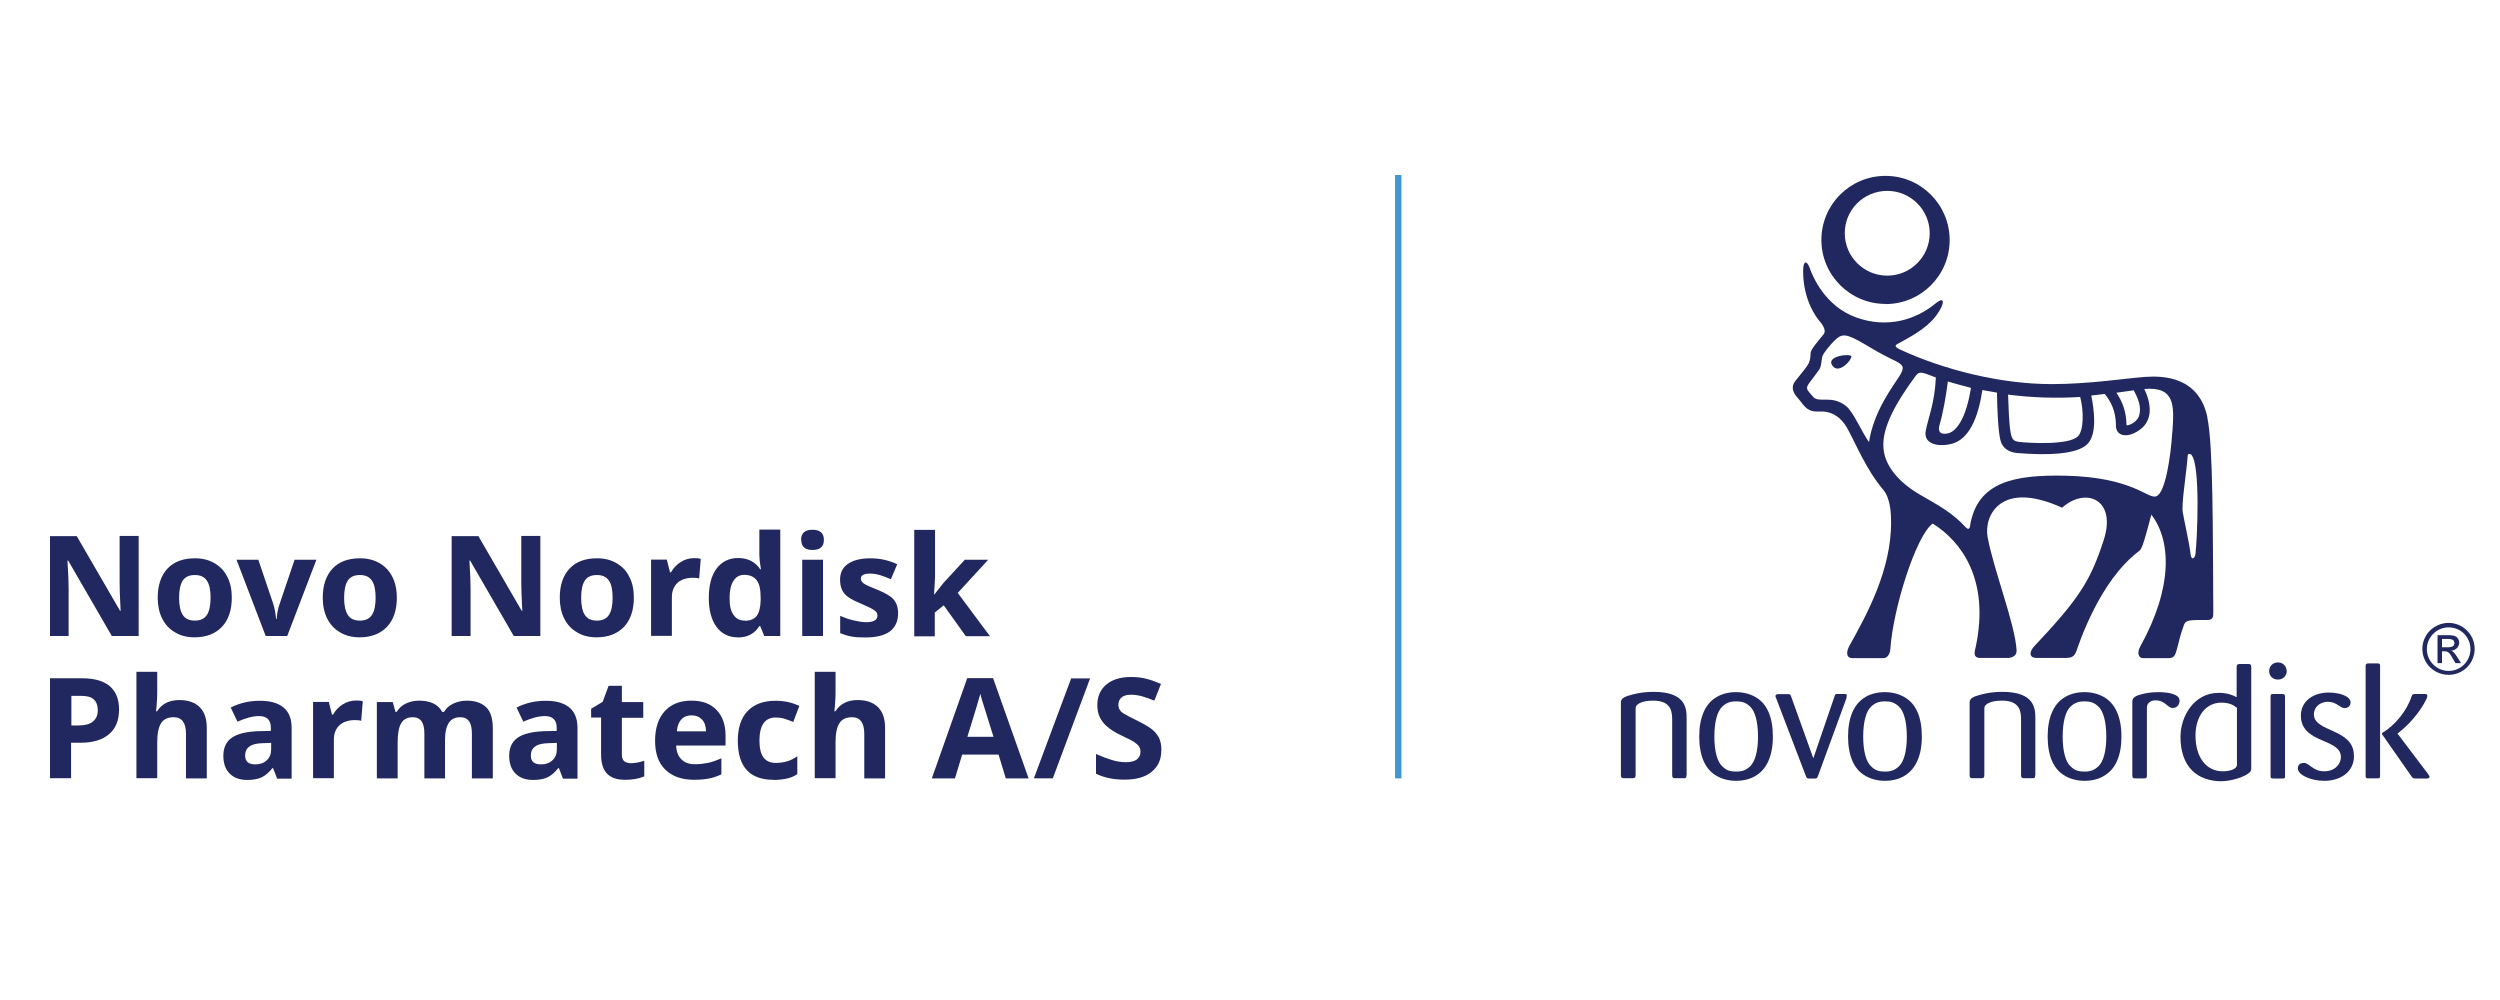 <svg width="100" height="40" viewBox="0 0 100 40" fill="none" xmlns="http://www.w3.org/2000/svg">
<g clip-path="url(#clip0_7744_30917)">
<path d="M55.93 7V31.135" stroke="#4396D2" stroke-width="0.255" stroke-miterlimit="10"/>
<path d="M5.553 25.441H4.473L2.728 22.425H2.699C2.734 22.955 2.745 23.342 2.745 23.561V25.441H2V21.444H3.069L4.802 24.432H4.825C4.796 23.913 4.785 23.544 4.785 23.33V21.438H5.547V25.441H5.553Z" fill="#212860"/>
<path d="M9.272 23.907C9.272 24.403 9.139 24.795 8.879 25.072C8.614 25.349 8.25 25.493 7.782 25.493C7.487 25.493 7.227 25.43 7.008 25.297C6.782 25.17 6.609 24.986 6.488 24.743C6.366 24.507 6.309 24.218 6.309 23.907C6.309 23.411 6.441 23.019 6.701 22.742C6.961 22.465 7.331 22.332 7.799 22.332C8.094 22.332 8.354 22.396 8.573 22.523C8.793 22.649 8.972 22.828 9.093 23.076C9.22 23.313 9.272 23.596 9.272 23.913V23.907ZM7.164 23.907C7.164 24.207 7.21 24.438 7.308 24.593C7.406 24.749 7.568 24.824 7.793 24.824C8.019 24.824 8.18 24.749 8.279 24.593C8.377 24.438 8.423 24.207 8.423 23.907C8.423 23.607 8.377 23.376 8.279 23.232C8.18 23.076 8.019 23.001 7.793 23.001C7.568 23.001 7.406 23.076 7.308 23.226C7.21 23.382 7.164 23.613 7.164 23.913V23.907Z" fill="#212860"/>
<path d="M10.628 25.441L9.461 22.39H10.333L10.923 24.132C10.986 24.322 11.021 24.53 11.044 24.761H11.067C11.079 24.559 11.113 24.351 11.194 24.132L11.783 22.39H12.656L11.489 25.441H10.634H10.628Z" fill="#212860"/>
<path d="M15.874 23.907C15.874 24.403 15.741 24.795 15.481 25.072C15.215 25.349 14.851 25.493 14.383 25.493C14.089 25.493 13.829 25.43 13.609 25.297C13.384 25.17 13.211 24.986 13.089 24.743C12.968 24.507 12.91 24.218 12.91 23.907C12.91 23.411 13.043 23.019 13.303 22.742C13.563 22.465 13.933 22.332 14.401 22.332C14.695 22.332 14.955 22.396 15.175 22.523C15.394 22.649 15.573 22.828 15.695 23.076C15.816 23.313 15.874 23.596 15.874 23.913V23.907ZM13.765 23.907C13.765 24.207 13.811 24.438 13.91 24.593C14.008 24.749 14.17 24.824 14.395 24.824C14.62 24.824 14.782 24.749 14.88 24.593C14.978 24.438 15.025 24.207 15.025 23.907C15.025 23.607 14.978 23.376 14.88 23.232C14.782 23.076 14.62 23.001 14.395 23.001C14.17 23.001 14.008 23.076 13.91 23.226C13.811 23.382 13.765 23.613 13.765 23.913V23.907Z" fill="#212860"/>
<path d="M21.631 25.441H20.551L18.806 22.425H18.777C18.812 22.955 18.823 23.342 18.823 23.561V25.441H18.066V21.444H19.135L20.868 24.432H20.892C20.863 23.913 20.851 23.544 20.851 23.33V21.438H21.614V25.441H21.619H21.631Z" fill="#212860"/>
<path d="M25.354 23.907C25.354 24.403 25.221 24.795 24.962 25.072C24.696 25.349 24.332 25.493 23.864 25.493C23.569 25.493 23.309 25.43 23.09 25.297C22.864 25.17 22.691 24.986 22.57 24.743C22.448 24.507 22.391 24.218 22.391 23.907C22.391 23.411 22.523 23.019 22.784 22.742C23.044 22.465 23.413 22.332 23.881 22.332C24.176 22.332 24.436 22.396 24.655 22.523C24.875 22.649 25.054 22.828 25.175 23.076C25.302 23.313 25.354 23.596 25.354 23.913V23.907ZM23.246 23.907C23.246 24.207 23.292 24.438 23.39 24.593C23.488 24.749 23.65 24.824 23.875 24.824C24.101 24.824 24.262 24.749 24.361 24.593C24.459 24.438 24.505 24.207 24.505 23.907C24.505 23.607 24.459 23.376 24.361 23.232C24.262 23.076 24.101 23.001 23.875 23.001C23.65 23.001 23.488 23.076 23.39 23.226C23.292 23.382 23.246 23.613 23.246 23.913V23.907Z" fill="#212860"/>
<path d="M27.753 22.326C27.863 22.326 27.961 22.332 28.03 22.355L27.967 23.14C27.898 23.117 27.822 23.111 27.724 23.111C27.458 23.111 27.25 23.18 27.1 23.313C26.956 23.451 26.875 23.642 26.875 23.884V25.436H26.043V22.384H26.673L26.8 22.892H26.84C26.938 22.719 27.066 22.586 27.227 22.482C27.383 22.384 27.562 22.326 27.753 22.326Z" fill="#212860"/>
<path d="M29.507 25.493C29.149 25.493 28.866 25.355 28.658 25.072C28.456 24.795 28.352 24.409 28.352 23.913C28.352 23.416 28.456 23.018 28.663 22.742C28.872 22.465 29.16 22.321 29.524 22.321C29.911 22.321 30.2 22.465 30.408 22.77H30.437C30.397 22.54 30.374 22.338 30.374 22.165V21.184H31.211V25.441H30.57L30.408 25.043H30.374C30.183 25.349 29.9 25.499 29.507 25.499V25.493ZM29.796 24.83C30.004 24.83 30.166 24.766 30.264 24.639C30.362 24.512 30.42 24.305 30.426 24.011V23.918C30.426 23.59 30.379 23.353 30.27 23.215C30.171 23.076 30.004 22.995 29.773 22.995C29.582 22.995 29.444 23.07 29.34 23.232C29.235 23.393 29.183 23.618 29.183 23.918C29.183 24.218 29.23 24.443 29.34 24.593C29.449 24.755 29.599 24.824 29.796 24.824V24.83Z" fill="#212860"/>
<path d="M32.043 21.594C32.043 21.323 32.199 21.19 32.499 21.19C32.8 21.19 32.956 21.323 32.956 21.594C32.956 21.727 32.921 21.825 32.846 21.894C32.771 21.963 32.655 21.998 32.505 21.998C32.205 22.003 32.049 21.865 32.049 21.594H32.043ZM32.921 25.441H32.089V22.39H32.921V25.441Z" fill="#212860"/>
<path d="M35.924 24.536C35.924 24.847 35.814 25.09 35.595 25.257C35.375 25.418 35.052 25.499 34.613 25.499C34.387 25.499 34.202 25.488 34.046 25.459C33.89 25.43 33.746 25.384 33.607 25.326V24.634C33.763 24.703 33.937 24.767 34.133 24.813C34.33 24.859 34.497 24.888 34.642 24.888C34.942 24.888 35.098 24.801 35.098 24.622C35.098 24.559 35.075 24.501 35.034 24.461C34.994 24.42 34.925 24.374 34.826 24.322C34.728 24.276 34.595 24.213 34.434 24.143C34.197 24.046 34.029 23.953 33.913 23.872C33.804 23.786 33.723 23.694 33.677 23.584C33.63 23.474 33.602 23.342 33.602 23.186C33.602 22.915 33.706 22.701 33.913 22.557C34.121 22.413 34.422 22.332 34.809 22.332C35.196 22.332 35.537 22.407 35.889 22.569L35.635 23.169C35.479 23.105 35.34 23.047 35.208 23.007C35.075 22.967 34.942 22.944 34.803 22.944C34.561 22.944 34.434 23.007 34.434 23.146C34.434 23.221 34.474 23.284 34.555 23.342C34.63 23.399 34.809 23.474 35.081 23.584C35.317 23.682 35.491 23.774 35.606 23.855C35.722 23.936 35.803 24.034 35.849 24.143C35.895 24.242 35.924 24.374 35.924 24.53V24.536Z" fill="#212860"/>
<path d="M37.373 23.78L37.737 23.319L38.592 22.39H39.528L38.309 23.717L39.598 25.447H38.633L37.749 24.213L37.391 24.501V25.453H36.57V21.196H37.402V23.088L37.362 23.78H37.368H37.373Z" fill="#212860"/>
<path d="M4.762 28.383C4.762 28.816 4.629 29.145 4.357 29.37C4.091 29.6 3.704 29.71 3.207 29.71H2.843V31.129H2V27.131H3.283C3.768 27.131 4.138 27.235 4.386 27.443C4.64 27.662 4.762 27.968 4.762 28.377V28.383ZM2.849 29.018H3.127C3.387 29.018 3.583 28.972 3.716 28.862C3.849 28.752 3.912 28.608 3.912 28.412C3.912 28.216 3.854 28.072 3.751 27.974C3.641 27.876 3.473 27.835 3.242 27.835H2.855V29.018H2.849Z" fill="#212860"/>
<path d="M8.271 31.135H7.439V29.352C7.439 28.914 7.277 28.689 6.948 28.689C6.716 28.689 6.549 28.764 6.445 28.925C6.341 29.087 6.289 29.335 6.289 29.692V31.129H5.457V26.872H6.289V27.737C6.289 27.806 6.283 27.962 6.266 28.21L6.243 28.452H6.283C6.474 28.152 6.768 28.002 7.173 28.002C7.531 28.002 7.803 28.101 7.993 28.291C8.184 28.487 8.271 28.758 8.271 29.122V31.117H8.265L8.271 31.135Z" fill="#212860"/>
<path d="M11.083 31.134L10.921 30.725H10.898C10.759 30.898 10.609 31.025 10.465 31.094C10.32 31.163 10.124 31.198 9.881 31.198C9.586 31.198 9.355 31.111 9.188 30.944C9.02 30.777 8.934 30.54 8.934 30.229C8.934 29.917 9.043 29.664 9.274 29.508C9.5 29.352 9.841 29.271 10.303 29.248L10.834 29.237V29.104C10.834 28.798 10.672 28.643 10.361 28.643C10.118 28.643 9.829 28.718 9.5 28.867L9.228 28.302C9.581 28.123 9.968 28.031 10.395 28.031C10.823 28.031 11.123 28.123 11.337 28.297C11.556 28.475 11.666 28.746 11.666 29.116V31.146H11.071V31.134H11.083ZM10.84 29.715L10.517 29.727C10.274 29.733 10.089 29.773 9.979 29.86C9.858 29.946 9.806 30.062 9.806 30.223C9.806 30.46 9.939 30.575 10.21 30.575C10.407 30.575 10.563 30.517 10.672 30.408C10.794 30.298 10.846 30.148 10.846 29.969V29.715H10.84Z" fill="#212860"/>
<path d="M14.233 28.02C14.343 28.02 14.441 28.025 14.511 28.049L14.447 28.833C14.378 28.81 14.303 28.804 14.205 28.804C13.939 28.804 13.731 28.873 13.581 29.006C13.436 29.145 13.355 29.335 13.355 29.577V31.129H12.523V28.077H13.153L13.28 28.585H13.321C13.419 28.412 13.546 28.279 13.708 28.175C13.87 28.077 14.043 28.02 14.233 28.02Z" fill="#212860"/>
<path d="M17.807 31.135H16.975V29.352C16.975 29.127 16.94 28.966 16.865 28.856C16.79 28.747 16.674 28.689 16.513 28.689C16.305 28.689 16.143 28.764 16.051 28.925C15.952 29.081 15.906 29.335 15.906 29.698V31.135H15.074V28.083H15.71L15.819 28.475H15.866C15.952 28.337 16.068 28.222 16.224 28.147C16.38 28.072 16.559 28.026 16.755 28.026C17.212 28.026 17.524 28.17 17.686 28.475H17.761C17.847 28.337 17.963 28.222 18.125 28.147C18.286 28.072 18.465 28.026 18.662 28.026C19.014 28.026 19.268 28.118 19.448 28.291C19.627 28.464 19.713 28.752 19.713 29.145V31.135H18.876V29.352C18.876 29.127 18.841 28.966 18.766 28.856C18.691 28.747 18.575 28.689 18.413 28.689C18.211 28.689 18.055 28.758 17.957 28.908C17.859 29.052 17.801 29.283 17.801 29.6V31.129L17.807 31.135Z" fill="#212860"/>
<path d="M22.516 31.134L22.355 30.725H22.331C22.193 30.898 22.043 31.025 21.898 31.094C21.754 31.163 21.557 31.198 21.315 31.198C21.02 31.198 20.789 31.111 20.621 30.944C20.454 30.777 20.367 30.54 20.367 30.229C20.367 29.917 20.477 29.664 20.708 29.508C20.933 29.352 21.274 29.271 21.736 29.248L22.268 29.237V29.104C22.268 28.798 22.106 28.643 21.794 28.643C21.552 28.643 21.263 28.718 20.933 28.867L20.662 28.302C21.014 28.123 21.401 28.031 21.829 28.031C22.256 28.031 22.557 28.123 22.77 28.297C22.984 28.47 23.1 28.746 23.1 29.116V31.146H22.505V31.134H22.516ZM22.268 29.715L21.944 29.727C21.702 29.733 21.517 29.773 21.407 29.86C21.286 29.946 21.234 30.062 21.234 30.223C21.234 30.46 21.367 30.575 21.638 30.575C21.835 30.575 21.991 30.517 22.1 30.408C22.222 30.298 22.274 30.148 22.274 29.969V29.715H22.268Z" fill="#212860"/>
<path d="M25.245 30.529C25.389 30.529 25.568 30.494 25.771 30.431V31.054C25.563 31.146 25.308 31.192 25.002 31.192C24.667 31.192 24.43 31.106 24.274 30.939C24.118 30.771 24.043 30.517 24.043 30.177V28.7H23.645V28.349L24.107 28.072L24.344 27.431H24.875V28.083H25.73V28.712H24.875V30.189C24.875 30.31 24.91 30.396 24.973 30.454C25.048 30.5 25.135 30.529 25.245 30.529Z" fill="#212860"/>
<path d="M27.769 31.192C27.278 31.192 26.896 31.06 26.613 30.788C26.336 30.517 26.203 30.131 26.203 29.635C26.203 29.139 26.33 28.729 26.59 28.447C26.85 28.164 27.197 28.026 27.653 28.026C28.11 28.026 28.422 28.152 28.659 28.395C28.895 28.637 29.022 28.983 29.022 29.416V29.82H27.047C27.052 30.056 27.122 30.241 27.255 30.373C27.387 30.506 27.567 30.569 27.809 30.569C27.988 30.569 28.167 30.546 28.335 30.512C28.497 30.477 28.67 30.414 28.855 30.333V30.973C28.71 31.042 28.555 31.1 28.387 31.135C28.214 31.169 28.017 31.192 27.769 31.192ZM27.659 28.614C27.486 28.614 27.347 28.672 27.249 28.781C27.151 28.891 27.087 29.052 27.076 29.254H28.242C28.237 29.047 28.185 28.891 28.081 28.781C27.977 28.672 27.838 28.614 27.659 28.614Z" fill="#212860"/>
<path d="M30.939 31.192C29.985 31.192 29.512 30.667 29.512 29.629C29.512 29.11 29.645 28.712 29.905 28.441C30.165 28.17 30.534 28.031 31.02 28.031C31.378 28.031 31.69 28.1 31.973 28.239L31.73 28.879C31.597 28.821 31.476 28.781 31.366 28.746C31.256 28.712 31.141 28.7 31.031 28.7C30.598 28.7 30.378 29.006 30.378 29.623C30.378 30.24 30.598 30.517 31.031 30.517C31.193 30.517 31.337 30.494 31.482 30.454C31.626 30.413 31.753 30.344 31.892 30.252V30.967C31.759 31.054 31.62 31.111 31.488 31.14C31.355 31.169 31.158 31.198 30.95 31.198L30.939 31.192Z" fill="#212860"/>
<path d="M35.403 31.135H34.571V29.352C34.571 28.914 34.41 28.689 34.08 28.689C33.849 28.689 33.682 28.764 33.578 28.925C33.474 29.087 33.422 29.335 33.422 29.692V31.129H32.59V26.872H33.422V27.737C33.422 27.806 33.416 27.962 33.399 28.21L33.376 28.452H33.416C33.607 28.152 33.901 28.002 34.306 28.002C34.664 28.002 34.935 28.101 35.126 28.291C35.317 28.487 35.403 28.758 35.403 29.122V31.117H35.398L35.403 31.135Z" fill="#212860"/>
<path d="M40.231 31.135L39.943 30.183H38.487L38.198 31.135H37.273L38.689 27.126H39.723L41.144 31.135H40.226H40.231ZM39.74 29.473C39.475 28.614 39.319 28.123 39.284 28.014C39.249 27.904 39.226 27.812 39.215 27.749C39.151 27.979 38.983 28.556 38.695 29.473H39.734H39.74Z" fill="#212860"/>
<path d="M81.414 31.002V28.752C81.414 28.366 81.408 27.674 80.097 27.674C79.6 27.674 79.265 27.771 79.08 27.829C78.855 27.898 78.785 27.985 78.785 28.095V31.002C78.785 31.111 78.82 31.129 78.912 31.129H79.236C79.328 31.129 79.374 31.117 79.374 30.996V28.325C79.374 28.169 79.617 28.025 80.079 28.025C80.842 28.025 80.842 28.516 80.842 28.821V30.996C80.842 31.117 80.882 31.129 80.986 31.129H81.344C81.402 31.123 81.408 31.065 81.408 31.002H81.414Z" fill="#212860"/>
<path d="M84.858 29.462C84.858 28.677 84.604 28.175 84.229 27.927C83.992 27.766 83.686 27.685 83.379 27.685C83.073 27.685 82.773 27.76 82.53 27.927C82.155 28.181 81.906 28.683 81.906 29.462C81.906 30.241 82.149 30.742 82.53 30.99C82.767 31.152 83.073 31.233 83.379 31.233C83.686 31.233 83.998 31.158 84.229 30.99C84.616 30.737 84.858 30.235 84.858 29.462ZM84.252 29.462C84.252 30.079 84.125 30.465 83.946 30.644C83.772 30.812 83.605 30.863 83.379 30.863C83.154 30.863 82.987 30.823 82.813 30.644C82.634 30.477 82.507 30.079 82.507 29.462C82.507 28.845 82.634 28.447 82.813 28.273C82.987 28.106 83.148 28.054 83.379 28.054C83.611 28.054 83.772 28.101 83.946 28.273C84.125 28.447 84.252 28.845 84.252 29.462Z" fill="#212860"/>
<path d="M87.182 28.02C87.182 27.783 86.784 27.685 86.333 27.685C85.981 27.685 85.761 27.743 85.593 27.789C85.368 27.852 85.293 27.945 85.293 28.054V31.025C85.293 31.129 85.333 31.135 85.426 31.135H85.755C85.83 31.135 85.876 31.129 85.876 31.025V28.308C85.876 28.135 86.015 28.014 86.206 28.014C86.627 28.014 86.691 28.32 86.911 28.32C87.067 28.314 87.182 28.21 87.182 28.02Z" fill="#212860"/>
<path d="M90.05 30.777V26.693C90.05 26.572 90.015 26.56 89.917 26.56H89.593C89.483 26.56 89.466 26.601 89.466 26.704V27.887C89.264 27.783 89.062 27.714 88.75 27.714C87.745 27.714 87.219 28.672 87.219 29.473C87.219 30.662 87.877 31.25 88.871 31.25C89.368 31.238 90.044 30.99 90.044 30.783L90.05 30.777ZM89.478 30.592C89.478 30.76 89.206 30.852 88.906 30.852C88.276 30.852 87.82 30.327 87.82 29.421C87.82 28.631 88.247 28.106 88.848 28.106C89.189 28.106 89.35 28.21 89.478 28.314V30.592Z" fill="#212860"/>
<path d="M91.465 26.826C91.459 26.63 91.303 26.497 91.124 26.497C90.916 26.497 90.766 26.641 90.766 26.849C90.766 27.027 90.898 27.183 91.118 27.183C91.343 27.183 91.476 27.01 91.471 26.826H91.465ZM91.401 31.019V27.887C91.401 27.783 91.372 27.76 91.268 27.76H90.933C90.823 27.76 90.823 27.795 90.823 27.887V31.019C90.823 31.111 90.823 31.14 90.922 31.14H91.274C91.378 31.14 91.407 31.135 91.407 31.019H91.401Z" fill="#212860"/>
<path d="M97.184 31.065C97.184 31.065 97.161 31.019 97.138 30.979L95.902 29.346H95.896C96.329 29.017 96.786 28.516 97.057 27.962C97.086 27.898 97.092 27.87 97.092 27.829C97.092 27.771 97.057 27.76 96.971 27.76H96.664C96.543 27.76 96.497 27.754 96.462 27.858C96.283 28.418 95.798 29.017 95.307 29.306C95.284 29.317 95.278 29.34 95.278 29.346C95.278 29.358 95.284 29.375 95.289 29.381L96.451 31.042C96.514 31.14 96.543 31.14 96.647 31.14H97.086C97.121 31.134 97.184 31.129 97.184 31.065ZM95.203 31.036V26.629C95.203 26.537 95.162 26.537 95.076 26.537H94.735C94.665 26.537 94.625 26.549 94.625 26.641V31.031C94.625 31.123 94.648 31.134 94.735 31.134H95.076C95.168 31.134 95.203 31.134 95.203 31.036Z" fill="#212860"/>
<path d="M94.156 30.223C94.156 29.127 92.555 29.3 92.555 28.573C92.555 28.331 92.752 28.072 93.116 28.072C93.48 28.072 93.59 28.325 93.786 28.325C93.884 28.325 94.023 28.268 94.023 28.095C94.023 27.852 93.595 27.702 93.15 27.702C92.555 27.702 92.035 28.025 92.035 28.625C92.035 29.185 92.434 29.427 92.908 29.623C93.283 29.785 93.636 29.923 93.636 30.281C93.636 30.546 93.416 30.852 92.966 30.852C92.515 30.852 92.376 30.517 92.157 30.517C92.047 30.517 91.914 30.558 91.914 30.736C91.914 31.002 92.44 31.233 92.966 31.233C93.555 31.238 94.161 30.927 94.161 30.229L94.156 30.223Z" fill="#212860"/>
<path d="M67.465 31.002V28.752C67.465 28.366 67.459 27.674 66.147 27.674C65.65 27.674 65.316 27.771 65.131 27.829C64.905 27.898 64.836 27.985 64.836 28.095V31.002C64.836 31.111 64.871 31.129 64.963 31.129H65.287C65.379 31.129 65.425 31.117 65.425 30.996V28.325C65.425 28.169 65.668 28.025 66.124 28.025C66.887 28.025 66.887 28.516 66.887 28.821V30.996C66.887 31.117 66.927 31.129 67.031 31.129H67.389C67.453 31.123 67.459 31.065 67.459 31.002H67.465Z" fill="#212860"/>
<path d="M70.915 29.462C70.915 28.677 70.672 28.175 70.291 27.927C70.054 27.766 69.748 27.685 69.442 27.685C69.136 27.685 68.835 27.76 68.593 27.927C68.217 28.181 67.969 28.683 67.969 29.462C67.969 30.241 68.211 30.742 68.593 30.99C68.83 31.152 69.136 31.233 69.442 31.233C69.748 31.233 70.06 31.158 70.291 30.99C70.667 30.737 70.915 30.235 70.915 29.462ZM70.32 29.462C70.32 30.079 70.193 30.465 70.014 30.644C69.841 30.812 69.679 30.863 69.448 30.863C69.217 30.863 69.055 30.823 68.882 30.644C68.703 30.477 68.575 30.079 68.575 29.462C68.575 28.845 68.703 28.447 68.882 28.273C69.055 28.106 69.222 28.054 69.448 28.054C69.673 28.054 69.841 28.101 70.014 28.273C70.193 28.447 70.32 28.845 70.32 29.462Z" fill="#212860"/>
<path d="M76.874 29.462C76.874 28.677 76.631 28.175 76.244 27.927C76.007 27.766 75.701 27.685 75.395 27.685C75.089 27.685 74.777 27.76 74.546 27.927C74.17 28.181 73.922 28.683 73.922 29.462C73.922 30.241 74.165 30.742 74.546 30.99C74.783 31.152 75.089 31.233 75.395 31.233C75.701 31.233 76.013 31.158 76.244 30.99C76.62 30.737 76.874 30.235 76.874 29.462ZM76.273 29.462C76.273 30.079 76.146 30.465 75.967 30.644C75.794 30.812 75.632 30.863 75.401 30.863C75.17 30.863 75.008 30.823 74.835 30.644C74.656 30.477 74.528 30.079 74.528 29.462C74.528 28.845 74.656 28.447 74.835 28.273C75.008 28.106 75.175 28.054 75.401 28.054C75.626 28.054 75.794 28.101 75.967 28.273C76.146 28.447 76.273 28.845 76.273 29.462Z" fill="#212860"/>
<path d="M73.874 27.829C73.874 27.76 73.827 27.76 73.787 27.76H73.457C73.411 27.766 73.4 27.789 73.382 27.852L72.533 30.333L71.649 27.87C71.615 27.777 71.609 27.766 71.511 27.766H71.112C71.112 27.766 71.019 27.766 71.019 27.841C71.019 27.87 71.031 27.898 71.048 27.933L72.233 31.036C72.267 31.111 72.279 31.134 72.331 31.14H72.591C72.666 31.14 72.683 31.134 72.718 31.042L73.856 27.933C73.868 27.858 73.868 27.841 73.868 27.835L73.874 27.829Z" fill="#212860"/>
<path d="M97.68 25.557H97.888C97.998 25.557 98.177 25.557 98.177 25.724C98.177 25.891 97.986 25.891 97.906 25.891H97.68V25.557ZM97.501 26.526H97.68V26.053H97.784C97.929 26.053 97.981 26.11 98.119 26.353L98.218 26.526H98.443L98.304 26.306C98.165 26.082 98.108 26.047 98.044 26.03C98.275 26.007 98.368 25.834 98.368 25.707C98.368 25.614 98.327 25.539 98.264 25.482C98.171 25.407 98.027 25.407 97.894 25.407H97.501V26.526ZM97.946 24.916C97.374 24.916 96.894 25.378 96.894 25.955C96.894 26.532 97.362 26.993 97.946 26.993C98.529 26.993 98.986 26.526 98.986 25.955C98.986 25.384 98.518 24.916 97.946 24.916ZM97.946 25.095C98.431 25.095 98.818 25.482 98.818 25.966C98.818 26.451 98.425 26.837 97.946 26.837C97.466 26.837 97.074 26.445 97.074 25.966C97.074 25.487 97.466 25.095 97.946 25.095Z" fill="#212860"/>
<path d="M73.292 14.62C73.557 15.007 74.095 14.366 74.054 14.251C74.008 14.13 73.026 14.239 73.292 14.62Z" fill="#212860"/>
<path d="M75.421 12.163C76.842 12.163 77.986 11.015 77.986 9.602C77.986 8.188 76.842 7.035 75.421 7.035C73.999 7.035 72.856 8.183 72.856 9.596C72.856 11.009 74.005 12.157 75.421 12.157V12.163ZM75.49 7.635C76.426 7.635 77.188 8.396 77.188 9.33C77.188 10.265 76.426 11.026 75.49 11.026C74.554 11.026 73.791 10.265 73.791 9.33C73.786 8.396 74.548 7.635 75.49 7.635Z" fill="#212860"/>
<path d="M88.296 16.691C87.955 15.07 86.545 15.024 85.8 15.076C85.031 15.133 83.57 15.364 82.062 15.364C80.028 15.364 77.752 14.793 76.001 13.98C75.701 13.841 75.846 13.784 75.99 13.709C76.648 13.351 77.215 13.022 77.561 12.457C77.827 12.024 77.723 11.886 77.434 12.128C76.643 12.786 75.51 13.149 74.251 12.699C72.992 12.249 72.501 11.038 72.391 10.726C72.281 10.415 72.125 10.398 72.125 10.848C72.125 11.978 72.628 12.665 72.795 12.861C72.963 13.057 73.038 13.247 72.951 13.363C72.709 13.663 72.431 13.98 72.425 14.113C72.414 14.245 72.425 14.32 72.368 14.482C72.31 14.643 72.108 14.868 71.801 15.255C71.628 15.48 71.732 15.716 71.876 15.878C72.056 16.074 72.171 16.305 72.385 16.403C72.605 16.506 72.812 16.431 73.061 16.478C73.309 16.524 73.627 16.674 73.881 17.112C74.239 17.752 74.632 18.762 75.331 19.592C75.643 19.962 75.638 20.631 75.643 20.856C75.666 22.805 74.638 24.64 73.985 25.817C73.829 26.093 73.858 26.318 74.072 26.324H75.337C75.505 26.324 75.603 26.145 75.614 25.961C75.718 24.369 76.631 21.438 77.307 20.942C78.457 21.657 79.589 23.186 79.034 25.851C79.006 25.995 78.873 26.318 79.208 26.318H80.305C80.444 26.318 80.675 26.261 80.664 26.013C80.606 24.963 79.734 22.765 79.502 21.467C79.358 20.642 80.011 19.183 82.484 20.308C83.437 19.46 84.679 19.979 84.147 21.606C83.622 23.227 83.165 23.948 81.369 25.851C81.166 26.07 81.149 26.318 81.472 26.318H82.628C82.871 26.318 82.98 26.249 83.055 26.047C83.131 25.845 83.951 23.244 85.569 22.038C85.696 21.946 85.8 21.531 86.054 20.585C86.84 21.606 86.938 23.469 85.603 25.874C85.465 26.128 85.557 26.324 85.707 26.324H86.759C86.955 26.324 87.013 26.22 87.088 25.926C87.18 25.568 87.215 25.395 87.342 25.044C87.417 24.824 87.452 24.79 88.278 24.801C88.544 24.801 88.532 24.663 88.532 24.438C88.509 21.19 88.532 17.827 88.29 16.685L88.296 16.691ZM85.349 15.612C85.621 16.108 85.638 16.397 85.557 16.645C85.476 16.893 85.135 17.037 85.06 17.008C85.054 16.478 84.904 16.074 84.656 15.71C84.887 15.676 85.118 15.641 85.349 15.612ZM83.206 15.872C83.362 16.46 83.344 17.227 83.119 17.452C82.767 17.81 81.189 17.729 80.733 17.672C80.612 17.648 80.479 17.631 80.427 17.314C80.358 16.939 80.34 16.247 80.323 15.785C81.282 15.906 82.247 15.941 83.206 15.878V15.872ZM77.585 16.985C77.712 16.558 77.844 15.837 77.914 15.26C78.22 15.353 78.532 15.434 78.838 15.514C78.63 16.847 78.208 17.227 77.989 17.314C77.821 17.377 77.457 17.418 77.585 16.985ZM74.765 17.689C74.494 17.331 74.141 16.478 73.841 16.241C73.257 15.78 72.755 16.143 72.524 15.872C72.281 15.578 72.183 15.56 72.402 15.278C72.402 15.278 72.662 14.937 72.766 14.787C72.87 14.643 72.853 14.361 72.899 14.245C72.939 14.124 73.205 13.778 73.465 13.547C73.754 13.293 73.991 13.409 74.898 13.951C76.001 14.614 76.337 14.476 75.961 15.07C75.724 15.445 74.944 16.454 74.759 17.689H74.765ZM86.892 17.285C86.828 18.283 86.614 19.696 86.262 19.846C85.921 20.002 85.378 19.085 82.588 19.027C80.6 18.992 79.075 19.252 78.798 21.058C78.775 21.19 78.7 21.161 78.642 21.104C78.099 20.515 77.602 20.25 76.793 19.783C75.984 19.316 75.447 18.681 75.354 18.052C75.256 17.429 75.481 16.587 76.614 15.053C76.776 14.845 76.805 14.857 77.434 15.099C77.388 16.126 77.134 16.697 77.03 17.227C76.926 17.764 77.521 17.885 78.047 17.758C78.572 17.631 79.075 17.083 79.294 15.601C79.497 15.641 79.664 15.67 79.878 15.705C79.907 17.239 79.999 17.591 80.057 17.729C80.184 18.006 80.462 18.104 80.693 18.122C81.906 18.22 83.073 18.179 83.489 17.77C83.905 17.36 83.76 16.368 83.651 15.82C83.841 15.797 84.003 15.785 84.188 15.757C84.581 16.218 84.638 16.714 84.638 17.043C84.638 17.395 85.031 17.579 85.574 17.204C86.118 16.829 86.066 16.166 85.771 15.56C87.03 15.451 86.961 16.264 86.897 17.262L86.892 17.285ZM87.816 22.182C87.793 22.327 87.654 22.448 87.62 22.148C87.579 21.756 87.377 20.879 87.313 20.504C87.25 20.152 87.44 19.091 87.51 18.214C87.516 18.139 87.602 18.139 87.654 18.191C88.024 18.583 87.891 21.577 87.816 22.182Z" fill="#212860"/>
<path d="M43.603 27.137L42.112 31.134H41.355L42.846 27.137H43.603Z" fill="#212860"/>
<path d="M46.451 30.027C46.451 30.385 46.324 30.662 46.064 30.875C45.804 31.088 45.446 31.186 44.972 31.186C44.55 31.186 44.175 31.111 43.84 30.95V30.16C44.031 30.246 44.227 30.321 44.429 30.385C44.631 30.454 44.834 30.488 45.036 30.488C45.238 30.488 45.394 30.448 45.486 30.367C45.579 30.292 45.619 30.189 45.619 30.062C45.619 29.964 45.585 29.871 45.515 29.802C45.446 29.733 45.353 29.664 45.238 29.606C45.117 29.543 44.984 29.479 44.839 29.41C44.747 29.369 44.643 29.312 44.539 29.248C44.435 29.185 44.331 29.11 44.233 29.018C44.135 28.925 44.054 28.816 43.99 28.683C43.926 28.55 43.892 28.395 43.892 28.216C43.892 27.858 44.013 27.581 44.256 27.379C44.498 27.177 44.828 27.079 45.249 27.079C45.458 27.079 45.654 27.102 45.844 27.149C46.035 27.195 46.232 27.27 46.44 27.356L46.174 28.026C45.995 27.951 45.821 27.893 45.683 27.852C45.538 27.812 45.388 27.789 45.232 27.789C45.076 27.789 44.943 27.824 44.862 27.899C44.776 27.974 44.735 28.072 44.735 28.193C44.735 28.331 44.799 28.447 44.926 28.527C45.053 28.608 45.238 28.706 45.492 28.827C45.694 28.925 45.868 29.023 46.018 29.127C46.168 29.231 46.272 29.358 46.353 29.496C46.422 29.635 46.457 29.808 46.457 30.021L46.451 30.027Z" fill="#212860"/>
</g>
<defs>
<clipPath id="clip0_7744_30917">
<rect width="97" height="24.25" fill="white" transform="translate(2 7)"/>
</clipPath>
</defs>
</svg>
